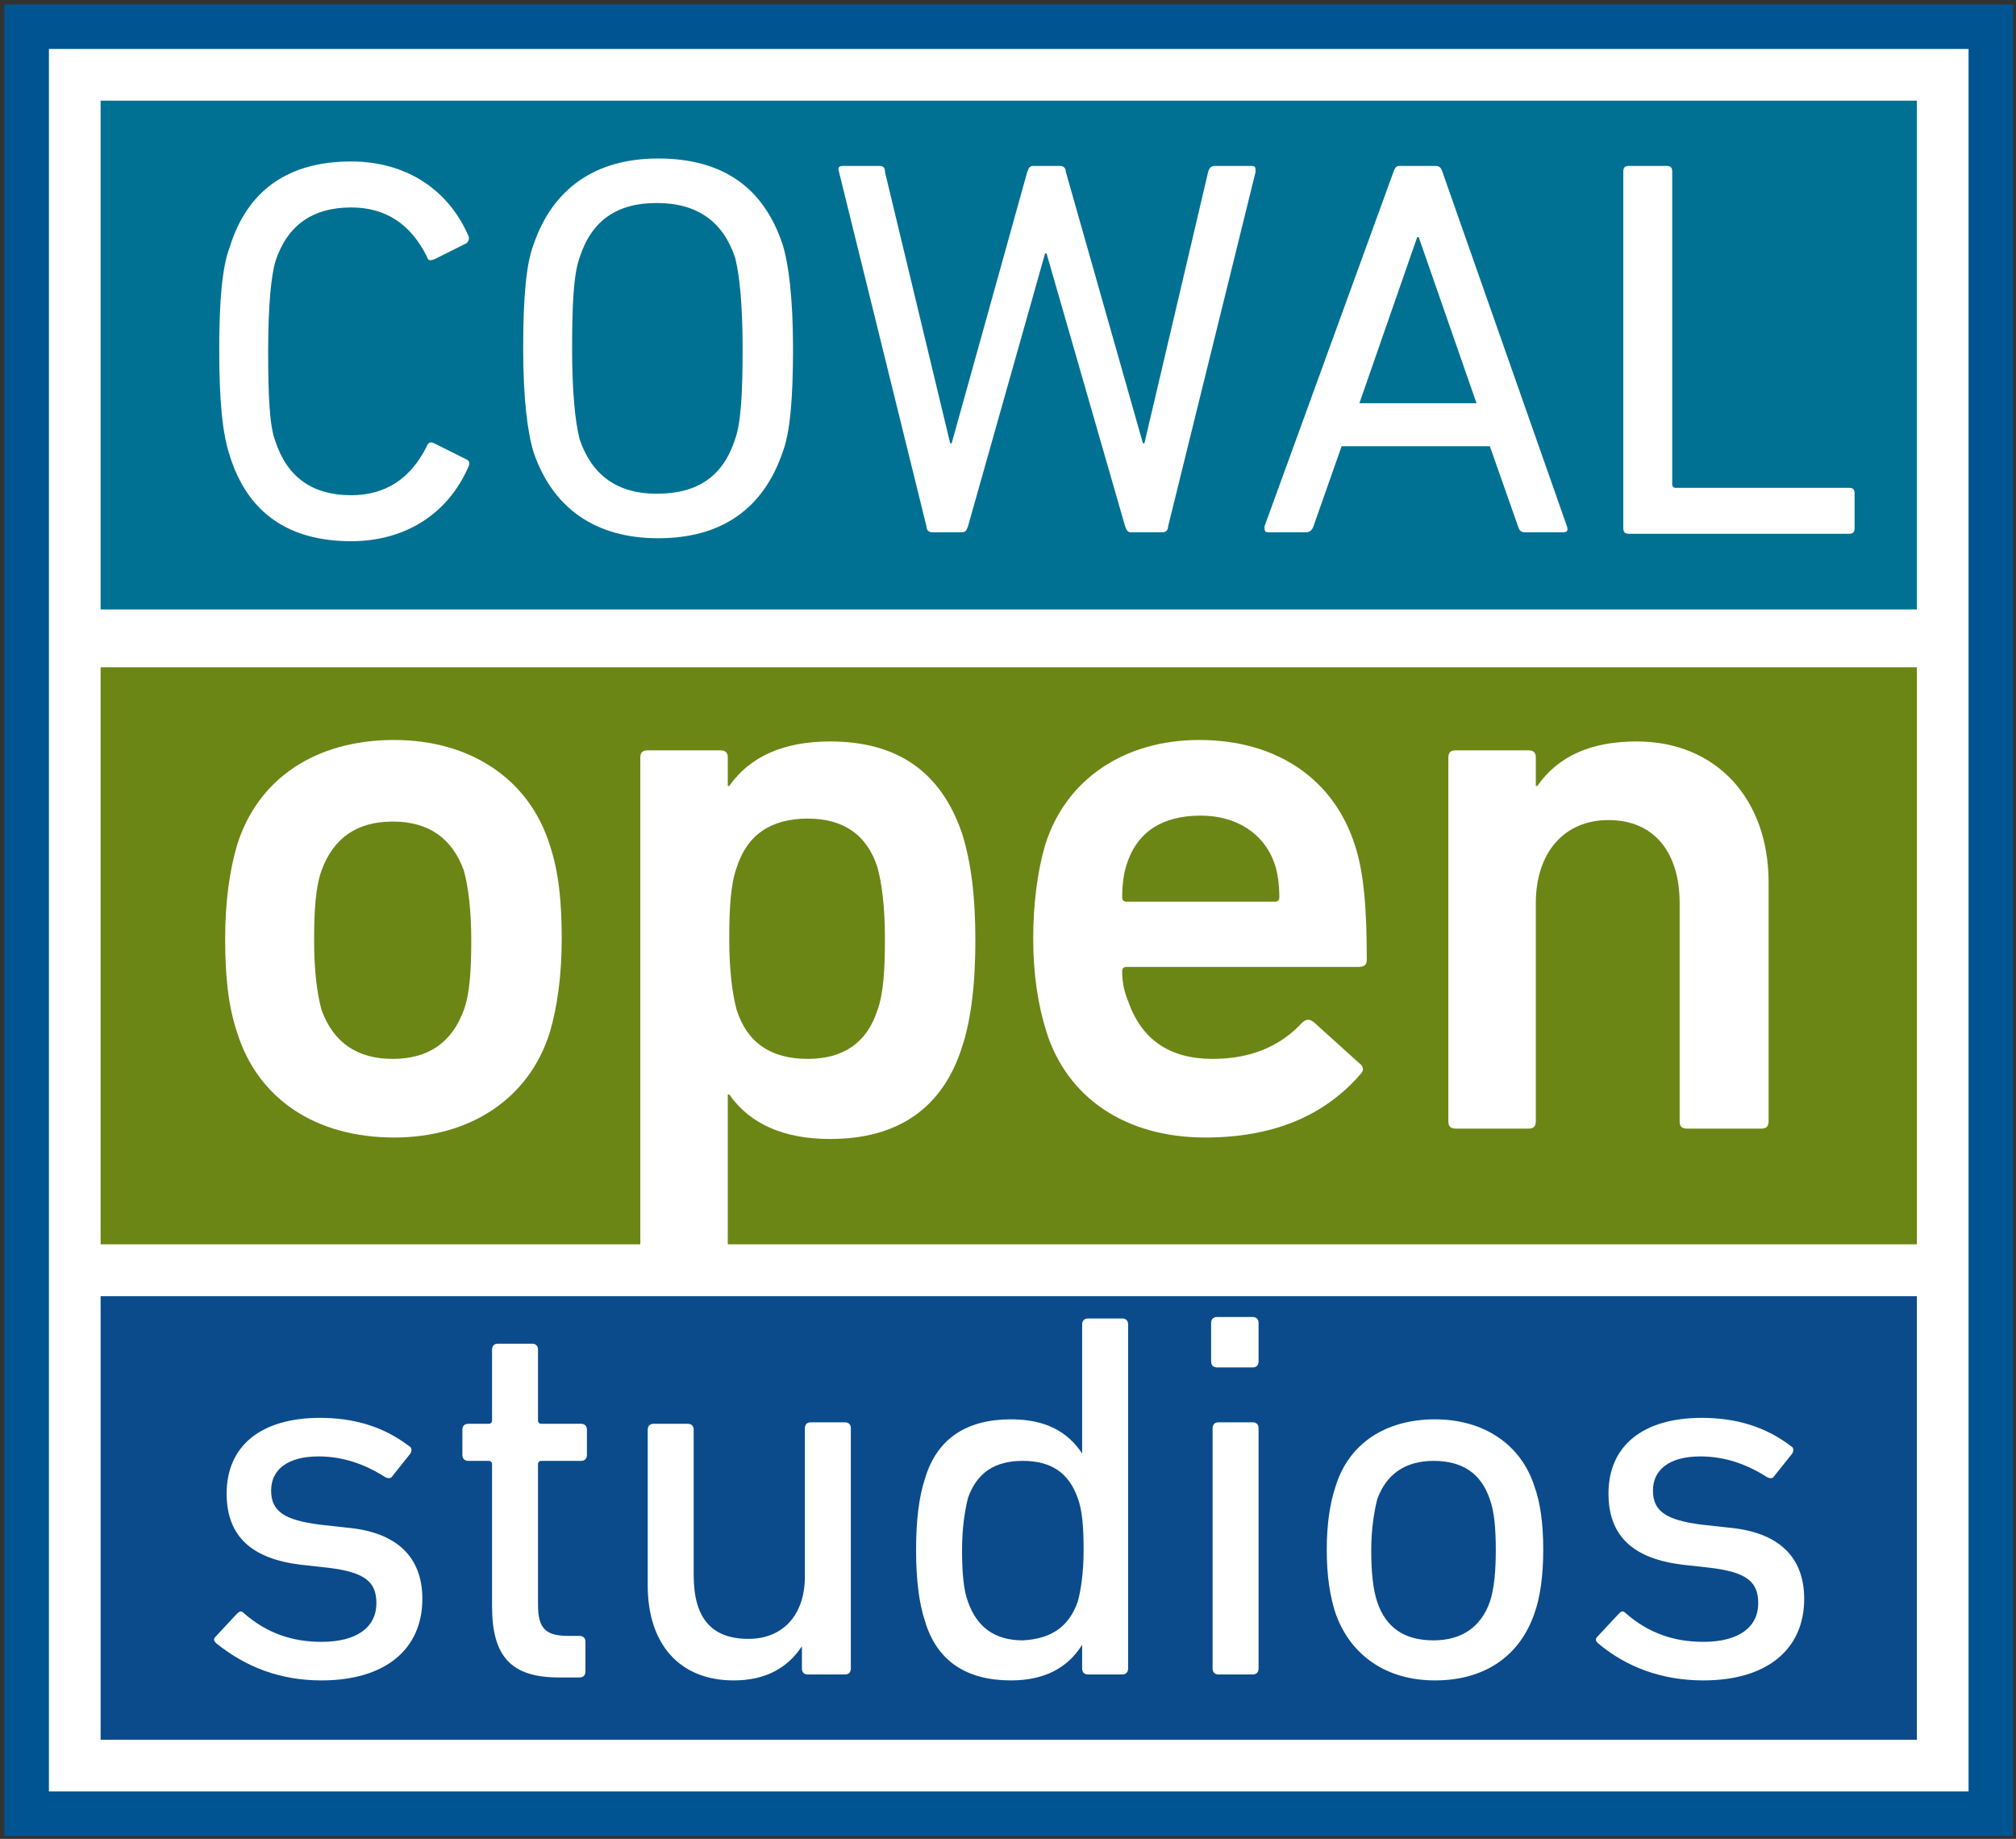 <?xml version="1.0" encoding="UTF-8"?>
<svg width="159px" height="145px" viewBox="0 0 159 145" version="1.1" xmlns="http://www.w3.org/2000/svg" xmlns:xlink="http://www.w3.org/1999/xlink">
    <rect x="0" y="0" width="159" height="145" fill="#333333" stroke="none"/>
    <!-- Generator: Sketch 52.6 (67491) - http://www.bohemiancoding.com/sketch -->
    <title>cos_logo</title>
    <desc>Created with Sketch.</desc>
    <g id="Page-1" stroke="none" stroke-width="1" fill="none" fill-rule="evenodd">
        <g id="home1" transform="translate(-131, -20)">
            <g id="cos_logo" transform="translate(131, 20)">
                <g id="Group">
                    <rect id="Rectangle" fill="#FFFFFF" x="2.104" y="2.105" width="154.908" height="140.907"></rect>
                    <path d="M158.766,144.766 L0.351,144.766 L0.351,0.351 L158.766,0.351 L158.766,144.766 Z M3.858,141.258 L155.259,141.258 L155.259,3.859 L3.858,3.859 L3.858,141.258 Z" id="Shape" fill="#005492" fill-rule="nonzero"></path>
                </g>
                <g id="Group" transform="translate(7, 7)">
                    <rect id="Rectangle" fill="#007193" x="0.935" y="0.936" width="143.246" height="40.119"></rect>
                    <g transform="translate(9.355, 4.679)" fill="#FFFFFF">
                        <path d="M0.935,15.907 C0.935,12.047 1.169,9.357 1.754,7.837 C3.157,3.275 6.431,1.053 11.343,1.053 C15.552,1.053 18.944,3.158 20.581,6.901 C20.698,7.135 20.581,7.369 20.464,7.486 L17.891,8.772 C17.54,8.889 17.423,8.889 17.306,8.538 C16.02,5.965 14.032,4.679 11.343,4.679 C8.302,4.679 6.315,6.082 5.379,8.889 C5.028,10.059 4.794,12.398 4.794,16.024 C4.794,19.65 4.911,21.989 5.379,23.159 C6.315,25.966 8.302,27.37 11.343,27.37 C14.032,27.37 16.02,26.083 17.306,23.51 C17.423,23.159 17.657,23.159 17.891,23.276 L20.464,24.562 C20.698,24.679 20.698,24.913 20.581,25.147 C18.944,28.89 15.552,30.996 11.343,30.996 C6.431,30.996 3.157,28.773 1.754,24.212 C1.169,22.457 0.935,19.767 0.935,15.907 Z" id="Path"></path>
                        <path d="M25.726,23.978 C25.258,22.457 24.907,19.767 24.907,15.79 C24.907,11.813 25.141,9.123 25.726,7.603 C27.246,3.158 30.637,0.819 35.548,0.819 C40.577,0.819 43.851,3.041 45.371,7.603 C45.839,9.123 46.19,11.813 46.19,15.79 C46.19,19.767 45.956,22.457 45.371,23.978 C43.851,28.422 40.577,30.762 35.548,30.762 C30.637,30.762 27.246,28.422 25.726,23.978 Z M41.629,22.925 C42.097,21.638 42.214,19.182 42.214,15.79 C42.214,12.398 41.98,10.059 41.629,8.655 C40.694,5.848 38.706,4.328 35.431,4.328 C32.274,4.328 30.286,5.731 29.351,8.655 C28.883,9.942 28.766,12.398 28.766,15.79 C28.766,19.182 29,21.521 29.351,22.925 C30.286,25.732 32.274,27.253 35.431,27.253 C38.706,27.253 40.694,25.849 41.629,22.925 Z" id="Shape" fill-rule="nonzero"></path>
                        <path d="M72.851,30.294 C72.617,30.294 72.5,30.177 72.383,29.826 L66.185,8.304 L66.069,8.304 L59.988,29.826 C59.871,30.177 59.754,30.294 59.52,30.294 L57.181,30.294 C56.948,30.294 56.714,30.177 56.714,29.826 L49.815,1.871 C49.698,1.521 49.815,1.404 50.165,1.404 L52.972,1.404 C53.323,1.404 53.44,1.521 53.44,1.871 L58.585,23.276 L58.702,23.276 L64.665,1.871 C64.782,1.521 64.899,1.404 65.133,1.404 L67.238,1.404 C67.472,1.404 67.706,1.521 67.706,1.871 L73.786,23.276 L73.903,23.276 L78.931,1.871 C79.048,1.521 79.165,1.404 79.516,1.404 L82.323,1.404 C82.673,1.404 82.673,1.521 82.673,1.871 L75.774,29.826 C75.774,30.177 75.54,30.294 75.306,30.294 L72.851,30.294 Z" id="Path"></path>
                        <path d="M93.548,1.871 C93.665,1.521 93.782,1.404 94.016,1.404 L96.823,1.404 C97.173,1.404 97.29,1.521 97.407,1.871 L107.23,29.826 C107.347,30.177 107.23,30.294 106.879,30.294 L103.956,30.294 C103.605,30.294 103.488,30.177 103.371,29.826 L101.149,23.51 L89.456,23.51 L87.234,29.826 C87.117,30.177 86.883,30.294 86.649,30.294 L83.726,30.294 C83.375,30.294 83.375,30.177 83.375,29.826 L93.548,1.871 Z M90.859,20.118 L100.097,20.118 L95.536,7.018 L95.419,7.018 L90.859,20.118 Z" id="Shape" fill-rule="nonzero"></path>
                        <path d="M111.673,1.871 C111.673,1.521 111.79,1.404 112.141,1.404 L115.065,1.404 C115.415,1.404 115.532,1.521 115.532,1.871 L115.532,26.551 C115.532,26.668 115.649,26.785 115.766,26.785 L129.448,26.785 C129.798,26.785 129.915,26.902 129.915,27.253 L129.915,29.943 C129.915,30.294 129.798,30.411 129.448,30.411 L112.141,30.411 C111.79,30.411 111.673,30.294 111.673,29.943 L111.673,1.871 Z" id="Path"></path>
                    </g>
                    <rect id="Rectangle" fill="#6B8615" x="0.935" y="45.616" width="143.246" height="45.499"></rect>
                    <g transform="translate(10.524, 51.295)" fill="#FFFFFF">
                        <path d="M1.169,23.095 C0.468,20.989 0.234,18.65 0.234,15.726 C0.234,12.802 0.585,10.346 1.169,8.357 C2.806,3.094 7.367,0.053 13.565,0.053 C19.528,0.053 24.206,3.094 25.843,8.357 C26.544,10.463 26.778,12.802 26.778,15.726 C26.778,18.65 26.427,21.106 25.843,23.095 C24.206,28.358 19.528,31.399 13.565,31.399 C7.367,31.399 2.806,28.358 1.169,23.095 Z M19.06,21.34 C19.528,20.054 19.645,18.182 19.645,15.843 C19.645,13.504 19.411,11.632 19.06,10.346 C18.125,7.772 16.254,6.486 13.448,6.486 C10.641,6.486 8.77,7.772 7.835,10.346 C7.367,11.632 7.25,13.504 7.25,15.843 C7.25,18.299 7.484,20.054 7.835,21.34 C8.77,23.913 10.641,25.2 13.448,25.2 C16.254,25.2 18.125,23.913 19.06,21.34 Z" id="Shape" fill-rule="nonzero"></path>
                        <path d="M33.56,41.926 C33.093,41.926 32.976,41.692 32.976,41.341 L32.976,1.456 C32.976,0.988 33.21,0.871 33.56,0.871 L39.29,0.871 C39.758,0.871 39.875,1.105 39.875,1.456 L39.875,3.679 L39.992,3.679 C41.629,1.339 44.319,0.17 47.944,0.17 C53.323,0.17 56.714,2.626 58.351,7.421 C59.052,9.644 59.403,12.334 59.403,15.843 C59.403,19.352 59.052,22.159 58.351,24.264 C56.831,29.06 53.323,31.516 47.944,31.516 C44.319,31.516 41.629,30.346 39.992,28.007 L39.875,28.007 L39.875,41.458 C39.875,41.926 39.641,42.043 39.29,42.043 L33.56,42.043 L33.56,41.926 Z M51.685,21.34 C52.153,20.054 52.27,18.182 52.27,15.726 C52.27,13.27 52.036,11.398 51.685,10.112 C50.867,7.538 48.996,6.252 46.19,6.252 C43.266,6.252 41.395,7.538 40.577,10.112 C40.109,11.398 39.992,13.27 39.992,15.726 C39.992,18.182 40.226,20.054 40.577,21.34 C41.395,23.913 43.266,25.2 46.19,25.2 C48.996,25.2 50.867,23.913 51.685,21.34 Z" id="Shape" fill-rule="nonzero"></path>
                        <path d="M65.016,23.095 C64.315,20.872 63.964,18.416 63.964,15.726 C63.964,12.919 64.315,10.346 64.899,8.357 C66.536,3.094 71.214,0.053 77.06,0.053 C83.258,0.053 87.702,3.211 89.339,8.357 C90.04,10.463 90.274,13.387 90.274,17.363 C90.274,17.831 90.04,17.948 89.573,17.948 L71.331,17.948 C71.097,17.948 70.98,18.065 70.98,18.299 C70.98,19.001 71.097,19.82 71.448,20.638 C72.5,23.679 74.722,25.2 78.113,25.2 C81.036,25.2 83.375,24.264 85.129,22.393 C85.48,22.042 85.714,22.042 86.065,22.276 L89.69,25.551 C90.04,25.785 90.04,26.136 89.806,26.37 C86.883,29.762 82.79,31.399 77.528,31.399 C71.214,31.399 66.653,28.241 65.016,23.095 Z M83.024,9.878 C82.206,7.421 79.984,6.018 77.177,6.018 C74.137,6.018 72.149,7.304 71.331,9.878 C71.097,10.579 70.98,11.515 70.98,12.451 C70.98,12.685 71.097,12.802 71.331,12.802 L83.024,12.802 C83.258,12.802 83.375,12.685 83.375,12.451 C83.375,11.515 83.258,10.579 83.024,9.878 Z" id="Shape" fill-rule="nonzero"></path>
                        <path d="M115.532,30.697 C115.065,30.697 114.948,30.463 114.948,30.113 L114.948,12.919 C114.948,8.942 112.96,6.369 109.335,6.369 C105.827,6.369 103.605,8.942 103.605,12.919 L103.605,30.113 C103.605,30.58 103.371,30.697 103.02,30.697 L97.29,30.697 C96.823,30.697 96.706,30.463 96.706,30.113 L96.706,1.456 C96.706,0.988 96.94,0.871 97.29,0.871 L103.02,0.871 C103.488,0.871 103.605,1.105 103.605,1.456 L103.605,3.679 L103.722,3.679 C105.359,1.339 107.931,0.17 111.556,0.17 C117.871,0.17 121.964,4.731 121.964,11.281 L121.964,30.113 C121.964,30.58 121.73,30.697 121.379,30.697 L115.532,30.697 Z" id="Path"></path>
                    </g>
                    <rect id="Rectangle" fill="#0B4B8B" x="0.935" y="95.209" width="143.246" height="34.972"></rect>
                    <g transform="translate(9.355, 95.911)" fill="#FFFFFF">
                        <path d="M0.702,26.668 C0.468,26.434 0.468,26.317 0.702,26.083 L2.339,24.329 C2.573,24.095 2.69,24.095 2.923,24.329 C4.677,25.849 6.665,26.551 9.004,26.551 C11.81,26.551 13.331,25.381 13.331,23.51 C13.331,21.872 12.512,21.054 9.472,20.703 L7.367,20.469 C3.508,20.001 1.52,18.246 1.52,14.854 C1.52,11.112 4.21,8.889 8.887,8.889 C11.577,8.889 13.915,9.591 15.903,11.112 C16.137,11.229 16.137,11.463 16.02,11.696 L14.617,13.451 C14.5,13.685 14.266,13.685 14.032,13.568 C12.395,12.515 10.641,11.93 8.77,11.93 C6.315,11.93 5.028,12.983 5.028,14.621 C5.028,16.258 6.081,16.96 8.887,17.311 L10.992,17.545 C14.968,17.896 16.956,19.884 16.956,23.159 C16.956,27.136 14.032,29.592 9.004,29.592 C5.73,29.592 3.04,28.539 0.702,26.668 Z" id="Path"></path>
                        <path d="M27.714,29.358 C23.972,29.358 22.452,27.721 22.452,23.744 L22.452,12.515 C22.452,12.398 22.335,12.281 22.218,12.281 L20.581,12.281 C20.347,12.281 20.113,12.164 20.113,11.813 L20.113,9.825 C20.113,9.591 20.23,9.357 20.581,9.357 L22.218,9.357 C22.335,9.357 22.452,9.24 22.452,9.123 L22.452,3.509 C22.452,3.275 22.569,3.041 22.919,3.041 L25.609,3.041 C25.843,3.041 26.077,3.158 26.077,3.509 L26.077,9.123 C26.077,9.24 26.194,9.357 26.31,9.357 L29.468,9.357 C29.702,9.357 29.935,9.474 29.935,9.825 L29.935,11.813 C29.935,12.047 29.819,12.281 29.468,12.281 L26.31,12.281 C26.194,12.281 26.077,12.398 26.077,12.515 L26.077,23.627 C26.077,25.615 26.778,26.083 28.532,26.083 L29.351,26.083 C29.585,26.083 29.819,26.2 29.819,26.551 L29.819,28.89 C29.819,29.124 29.702,29.358 29.351,29.358 L27.714,29.358 Z" id="Path"></path>
                        <path d="M47.359,29.124 C47.125,29.124 46.891,29.007 46.891,28.656 L46.891,26.902 C45.722,28.656 43.968,29.592 41.512,29.592 C37.185,29.592 34.73,26.668 34.73,22.106 L34.73,9.825 C34.73,9.591 34.847,9.357 35.198,9.357 L37.887,9.357 C38.121,9.357 38.355,9.474 38.355,9.825 L38.355,21.288 C38.355,24.679 39.758,26.317 42.681,26.317 C45.371,26.317 47.125,24.446 47.125,21.404 L47.125,9.708 C47.125,9.474 47.242,9.24 47.593,9.24 L50.282,9.24 C50.516,9.24 50.75,9.357 50.75,9.708 L50.75,28.656 C50.75,28.89 50.633,29.124 50.282,29.124 L47.359,29.124 Z" id="Path"></path>
                        <path d="M69.46,29.124 C69.226,29.124 68.992,29.007 68.992,28.656 L68.992,26.785 C67.823,28.656 65.952,29.592 63.379,29.592 C59.871,29.592 57.532,28.071 56.597,24.913 C56.129,23.51 55.895,21.638 55.895,19.299 C55.895,16.96 56.129,15.088 56.597,13.685 C57.532,10.527 59.871,9.006 63.379,9.006 C66.069,9.006 67.823,9.942 68.992,11.696 L68.992,1.521 C68.992,1.287 69.109,1.053 69.46,1.053 L72.149,1.053 C72.383,1.053 72.617,1.17 72.617,1.521 L72.617,28.656 C72.617,28.89 72.5,29.124 72.149,29.124 L69.46,29.124 Z M68.641,23.393 C68.875,22.574 69.109,21.171 69.109,19.299 C69.109,17.428 68.992,16.141 68.641,15.205 C67.94,13.217 66.536,12.281 64.315,12.281 C62.093,12.281 60.69,13.217 59.988,15.205 C59.754,16.141 59.52,17.545 59.52,19.299 C59.52,21.054 59.637,22.457 59.988,23.393 C60.69,25.381 62.093,26.434 64.315,26.434 C66.536,26.317 67.94,25.381 68.641,23.393 Z" id="Shape" fill-rule="nonzero"></path>
                        <path d="M79.633,4.912 C79.399,4.912 79.165,4.796 79.165,4.445 L79.165,1.404 C79.165,1.17 79.282,0.936 79.633,0.936 L82.44,0.936 C82.673,0.936 82.907,1.053 82.907,1.404 L82.907,4.445 C82.907,4.679 82.79,4.912 82.44,4.912 L79.633,4.912 Z M79.75,29.124 C79.516,29.124 79.282,29.007 79.282,28.656 L79.282,9.708 C79.282,9.474 79.399,9.24 79.75,9.24 L82.44,9.24 C82.673,9.24 82.907,9.357 82.907,9.708 L82.907,28.656 C82.907,28.89 82.79,29.124 82.44,29.124 L79.75,29.124 Z" id="Shape" fill-rule="nonzero"></path>
                        <path d="M88.286,19.299 C88.286,17.311 88.52,15.673 88.988,14.27 C90.04,10.878 92.964,9.006 96.823,9.006 C100.681,9.006 103.605,10.995 104.657,14.27 C105.125,15.556 105.359,17.194 105.359,19.299 C105.359,21.288 105.125,23.042 104.657,24.329 C103.488,27.721 100.681,29.592 96.823,29.592 C92.964,29.592 90.157,27.604 88.988,24.329 C88.52,22.925 88.286,21.288 88.286,19.299 Z M101.617,19.299 C101.617,17.662 101.5,16.258 101.149,15.322 C100.448,13.217 98.927,12.281 96.706,12.281 C94.484,12.281 92.964,13.334 92.262,15.322 C92.028,16.258 91.794,17.662 91.794,19.299 C91.794,20.937 91.911,22.34 92.262,23.393 C92.964,25.498 94.484,26.434 96.706,26.434 C98.927,26.434 100.448,25.381 101.149,23.393 C101.5,22.34 101.617,20.937 101.617,19.299 Z" id="Shape" fill-rule="nonzero"></path>
                        <path d="M109.685,26.668 C109.452,26.434 109.452,26.317 109.685,26.083 L111.323,24.329 C111.556,24.095 111.673,24.095 111.907,24.329 C113.661,25.849 115.649,26.551 117.988,26.551 C120.794,26.551 122.315,25.381 122.315,23.51 C122.315,21.872 121.496,21.054 118.456,20.703 L116.351,20.469 C112.492,20.001 110.504,18.246 110.504,14.854 C110.504,11.112 113.194,8.889 117.871,8.889 C120.56,8.889 122.899,9.591 124.887,11.112 C125.121,11.229 125.121,11.463 125.004,11.696 L123.601,13.451 C123.484,13.685 123.25,13.685 123.016,13.568 C121.379,12.515 119.625,11.93 117.754,11.93 C115.298,11.93 114.012,12.983 114.012,14.621 C114.012,16.258 115.065,16.96 117.871,17.311 L119.976,17.545 C123.952,17.896 125.94,19.884 125.94,23.159 C125.94,27.136 123.016,29.592 117.988,29.592 C114.714,29.592 111.907,28.539 109.685,26.668 Z" id="Path"></path>
                    </g>
                </g>
            </g>
        </g>
    </g>
</svg>
